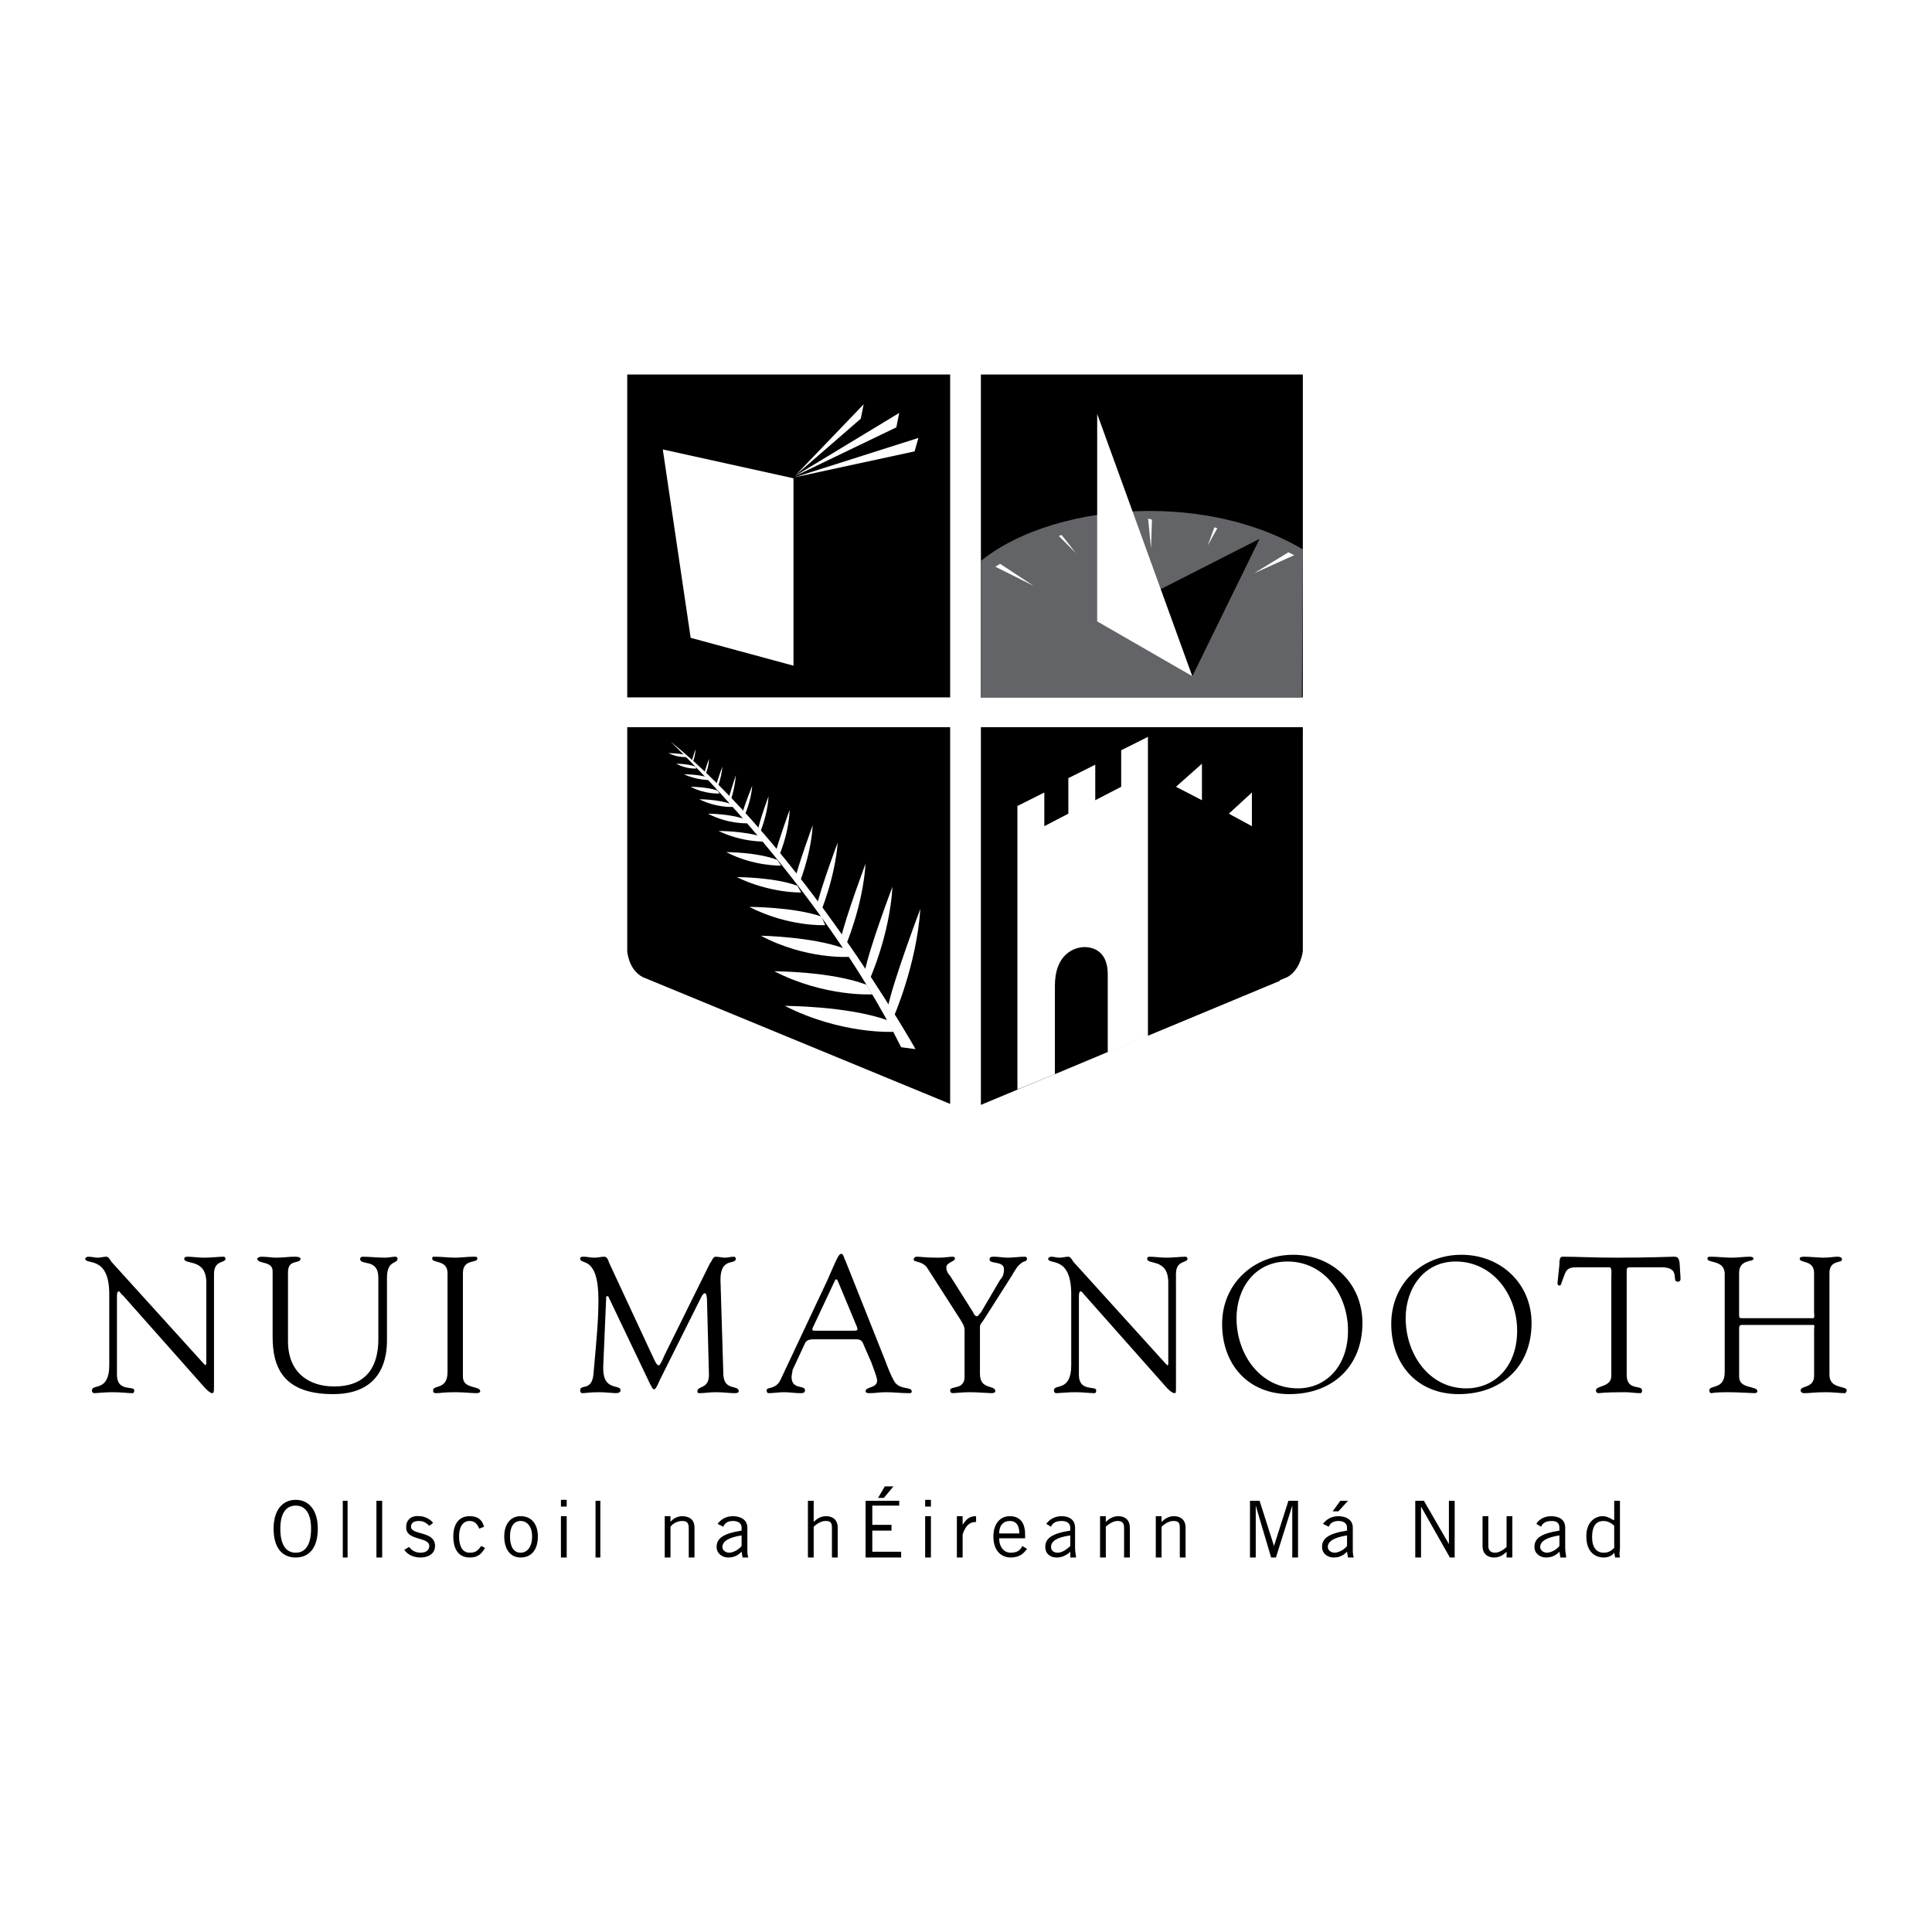 <?xml version="1.0" encoding="utf-8"?>
<!-- Generator: Adobe Illustrator 13.0.0, SVG Export Plug-In . SVG Version: 6.00 Build 14948)  -->
<!DOCTYPE svg PUBLIC "-//W3C//DTD SVG 1.0//EN" "http://www.w3.org/TR/2001/REC-SVG-20010904/DTD/svg10.dtd">
<svg version="1.0" id="Layer_1" xmlns="http://www.w3.org/2000/svg" xmlns:xlink="http://www.w3.org/1999/xlink" x="0px" y="0px"
	 width="192.756px" height="192.756px" viewBox="0 0 192.756 192.756" enable-background="new 0 0 192.756 192.756"
	 xml:space="preserve">
<g>
	<polygon fill-rule="evenodd" clip-rule="evenodd" fill="#FFFFFF" points="0,0 192.756,0 192.756,192.756 0,192.756 0,0 	"/>
	<path fill-rule="evenodd" clip-rule="evenodd" d="M10.901,136.217c0,2.684-1.726,1.82-1.726,2.492c0,0.096,0,0.287,0.288,0.287
		c0.096,0,1.055-0.096,1.726-0.096c0.959,0,1.534,0.096,2.014,0.096c0.191,0,0.191-0.191,0.191-0.287
		c0-0.48-1.726,0.191-1.726-1.533v-7.863c0-0.383,0.096-0.479,0.192-0.479c0.096,0,0.288,0.383,0.383,0.383l8.246,9.301
		c0.384,0.383,0.576,0.479,0.671,0.479c0.192,0,0.192-0.191,0.192-0.768v-11.121c0-1.438,1.15-1.055,1.15-1.533
		c0-0.098-0.096-0.193-0.192-0.193c-0.479,0-1.246,0.096-1.917,0.096s-1.15-0.096-1.726-0.096c-0.192,0-0.288,0.096-0.288,0.193
		c0,0.67,2.206-0.098,2.206,2.396v8.053c0,0.098-0.096,0.193-0.096,0.193s-0.096-0.096-0.191-0.193l-9.205-10.162
		c-0.096-0.191-0.288-0.48-0.479-0.48c-0.288,0-0.575,0.096-0.863,0.096s-0.575-0.096-0.959-0.096c-0.096,0-0.288,0.096-0.288,0.193
		c0,0.67,2.397-0.385,2.397,3.547V136.217L10.901,136.217z"/>
	<path fill-rule="evenodd" clip-rule="evenodd" d="M28.734,126.916c0-1.342,1.247-0.768,1.247-1.342c0-0.193-0.48-0.193-0.576-0.193
		c-0.575,0-1.247,0.096-1.822,0.096c-0.479,0-0.958-0.096-1.534-0.096c-0.096,0-0.384,0.096-0.384,0.193
		c0,0.574,1.534,0.191,1.534,1.246v6.52c0,2.973,0.958,5.752,6.041,5.752c5.561,0,5.369-4.697,5.369-5.656v-5.945
		c0-1.82,1.055-1.342,1.055-1.916c0-0.098-0.096-0.193-0.192-0.193c-0.383,0-0.671,0.096-1.055,0.096
		c-0.767,0-1.534-0.096-2.301-0.096c0,0-0.191,0.096-0.191,0.193c0,0.766,1.822-0.098,1.822,1.916v6.137
		c0,2.301-0.863,4.699-4.411,4.699c-2.589,0-4.603-1.439-4.603-4.508V126.916L28.734,126.916z"/>
	<path fill-rule="evenodd" clip-rule="evenodd" d="M44.651,136.887c0,1.822-1.438,1.246-1.438,1.822c0,0.191,0,0.287,0.384,0.287
		c0.288,0,0.671-0.096,1.822-0.096c0.863,0,1.63,0.096,2.109,0.096c0.288,0,0.383-0.096,0.383-0.191
		c0-0.576-1.726-0.191-1.726-1.438v-10.355c0-1.438,1.438-0.959,1.438-1.438c0-0.193-0.096-0.193-0.384-0.193
		c-0.575,0-1.246,0.096-1.821,0.096c-0.671,0-1.343-0.096-2.109-0.096c-0.096,0-0.192,0-0.192,0.193
		c0,0.479,1.534,0.096,1.534,1.438V136.887L44.651,136.887z"/>
	<path fill-rule="evenodd" clip-rule="evenodd" d="M71.881,127.684c0-2.303,1.534-1.439,1.534-2.109
		c0-0.098-0.096-0.193-0.192-0.193c-0.384,0-0.479,0.096-0.959,0.096c-0.096,0-0.671-0.096-0.863-0.096
		c-0.288,0-0.383,0.48-0.575,0.672l-4.506,9.109c-0.288,0.67-0.479,1.055-0.576,1.055c-0.191,0-0.287-0.193-0.479-0.576
		l-4.506-9.684c-0.096-0.287-0.192-0.576-0.479-0.576s-0.671,0.096-0.959,0.096c-0.383,0-0.767-0.096-1.055-0.096
		c-0.191,0-0.383,0-0.383,0.193c0,0.67,1.822-0.385,1.822,4.121c0,2.014-0.192,4.027-0.479,7.191
		c-0.096,2.014-1.342,1.15-1.342,1.822c0,0.191,0.096,0.287,0.192,0.287c0.383,0,0.671-0.096,1.726-0.096
		c0.575,0,1.438,0.096,1.63,0.096c0.288,0,0.479-0.096,0.479-0.287c0-0.672-1.822,0.191-1.726-2.396l0.288-6.713
		c0-0.191,0-0.287,0.096-0.287s0.192,0.096,0.192,0.191l4.123,8.629c0.096,0.096,0.192,0.48,0.384,0.48s0.479-0.768,0.575-0.959
		l4.027-8.055c0.192-0.383,0.288-0.574,0.479-0.574c0.096,0,0.191,0.287,0.191,0.768l0.192,7.383c0,1.438-1.15,1.053-1.15,1.629
		c0,0.096,0,0.191,0.191,0.191c0.48,0,1.055-0.096,1.63-0.096c0.767,0,1.438,0.096,1.822,0.096c0.192,0,0.479,0,0.479-0.191
		c0-0.672-1.438,0-1.534-1.629L71.881,127.684L71.881,127.684z"/>
	<path fill-rule="evenodd" clip-rule="evenodd" d="M83.291,127.779c0.096-0.193,0.191-0.193,0.288,0l1.917,4.602
		c0.096,0.287,0.096,0.383-0.288,0.383h-3.835c-0.288,0-0.384,0-0.288-0.287L83.291,127.779L83.291,127.779z M86.934,135.928
		c0.192,0.576,0.575,1.439,0.575,1.822c0,0.768-1.15,0.576-1.15,1.055c0,0.191,0.287,0.191,0.383,0.191
		c0.575,0,1.055-0.096,1.63-0.096c0.767,0,1.534,0.096,2.301,0.096c0.191,0,0.288,0,0.288-0.191c0-0.479-1.151-0.096-1.726-0.959
		c-0.383-0.67-0.671-1.438-0.959-2.205l-3.931-9.875c-0.096-0.096-0.191-0.672-0.383-0.672c-0.288,0-0.383,0.287-1.438,2.686
		l-4.603,9.779c-0.479,1.15-1.438,0.768-1.438,1.15c0,0.191,0.096,0.287,0.192,0.287c0.479,0,1.055-0.096,1.534-0.096
		c0.575,0,1.055,0.096,1.63,0.096c0.192,0,0.479,0,0.479-0.287c0-0.576-1.342,0-1.342-1.342c0-0.191,0.096-0.48,0.096-0.672
		l1.246-2.684c0.192-0.385,0.576-0.385,0.959-0.385h4.219c0.479,0,0.575,0.287,0.767,0.768L86.934,135.928L86.934,135.928z"/>
	<path fill-rule="evenodd" clip-rule="evenodd" d="M95.851,131.709c0.096,0.191,0.384,0.576,0.384,0.959v4.699
		c0,1.342-1.438,0.861-1.438,1.342c0,0.191,0.096,0.287,0.288,0.287s0.863-0.096,1.726-0.096c0.671,0,1.821,0.096,2.109,0.096
		c0.287,0,0.384-0.096,0.384-0.191c0-0.672-1.534-0.096-1.534-1.727v-4.697c0-0.287,0.191-0.383,0.479-0.863l2.685-4.219
		c0.287-0.479,0.575-1.055,1.055-1.342c0.096-0.096,0.479-0.096,0.479-0.383c0-0.098-0.096-0.193-0.191-0.193
		c-0.575,0-1.15,0.096-1.726,0.096c-0.479,0-0.959-0.096-1.343-0.096c-0.287,0-0.479,0-0.479,0.289c0,0.479,1.438,0.096,1.438,0.959
		c0,0.574-0.191,0.861-0.383,1.055l-1.918,3.26c-0.192,0.191-0.288,0.383-0.384,0.383c-0.096,0-0.288-0.096-0.383-0.383
		l-2.301-3.645c-0.192-0.191-0.383-0.479-0.383-0.863c0-0.479,0.863-0.574,0.863-0.861c0-0.193-0.192-0.193-0.288-0.193
		c-0.192,0-0.767,0.096-1.342,0.096c-1.342,0-1.726-0.096-2.206-0.096c-0.191,0-0.287,0.193-0.287,0.289
		c0,0.287,0.958,0.096,1.438,0.959L95.851,131.709L95.851,131.709z"/>
	<path fill-rule="evenodd" clip-rule="evenodd" d="M106.877,136.217c0,2.684-1.726,1.82-1.726,2.492c0,0.096,0,0.287,0.287,0.287
		c0.096,0,1.15-0.096,1.822-0.096c0.862,0,1.438,0.096,1.917,0.096c0.192,0,0.192-0.191,0.192-0.287c0-0.48-1.727,0.191-1.727-1.533
		v-7.863c0-0.383,0.097-0.479,0.192-0.479s0.383,0.383,0.383,0.383l8.246,9.301c0.384,0.383,0.575,0.479,0.768,0.479
		c0.096,0,0.096-0.191,0.096-0.768v-11.121c0-1.438,1.15-1.055,1.15-1.533c0-0.098-0.096-0.193-0.191-0.193
		c-0.48,0-1.247,0.096-1.918,0.096c-0.575,0-1.15-0.096-1.727-0.096c-0.096,0-0.191,0.096-0.191,0.193
		c0,0.67,2.109-0.098,2.109,2.396v8.053c0,0.098,0,0.193-0.096,0.193c0,0-0.096-0.096-0.191-0.193l-9.205-10.162
		c-0.096-0.191-0.287-0.48-0.479-0.48c-0.287,0-0.575,0.096-0.862,0.096c-0.288,0-0.575-0.096-0.863-0.096
		c-0.096,0-0.287,0.096-0.287,0.193c0,0.67,2.301-0.385,2.301,3.547V136.217L106.877,136.217z"/>
	<path fill-rule="evenodd" clip-rule="evenodd" d="M128.45,125.861c3.739,0,6.04,3.355,6.04,6.902c0,3.549-2.205,5.754-4.985,5.754
		c-3.836,0-6.137-3.453-6.137-7C123.368,128.545,125.189,125.861,128.45,125.861L128.45,125.861L128.45,125.861z M128.642,139.092
		c4.314,0,7.287-2.779,7.287-7.094c0-3.932-2.973-6.809-6.903-6.809c-3.932,0-7.096,2.877-7.096,6.904
		S124.519,139.092,128.642,139.092L128.642,139.092L128.642,139.092z"/>
	<path fill-rule="evenodd" clip-rule="evenodd" d="M145.229,125.861c3.739,0,6.137,3.355,6.137,6.902
		c0,3.549-2.205,5.754-5.082,5.754c-3.739,0-6.04-3.453-6.04-7C140.243,128.545,142.064,125.861,145.229,125.861L145.229,125.861
		L145.229,125.861z M145.517,139.092c4.314,0,7.287-2.779,7.287-7.094c0-3.932-3.068-6.809-7-6.809
		c-3.931,0-6.999,2.877-6.999,6.904S141.394,139.092,145.517,139.092L145.517,139.092L145.517,139.092z"/>
	<path fill-rule="evenodd" clip-rule="evenodd" d="M160.762,137.271c0,1.15-1.534,0.957-1.534,1.438
		c0,0.191,0.096,0.287,0.287,0.287c0.096,0,0.479-0.096,2.589-0.096c0.575,0,1.055,0.096,1.534,0.096
		c0.191,0,0.191-0.191,0.191-0.287c0-0.576-1.533,0.096-1.533-1.533v-9.781c0-1.055-0.097-0.959,0.767-0.959h2.685
		c2.014,0,0.959,1.439,1.63,1.439c0.288,0,0.288-0.191,0.288-0.385l-0.096-1.533c-0.097-0.48-0.192-0.576-0.576-0.576
		c-0.383,0-2.205,0.096-5.656,0.096c-2.493,0-3.932-0.096-5.466-0.096c-0.287,0-0.287,0.48-0.287,0.768l-0.191,1.822
		c0,0.096,0,0.287,0.191,0.287s0.191-0.287,0.287-0.479c0.384-1.055,0.384-1.344,1.534-1.344h3.164c0.288,0,0.192,0.768,0.192,0.863
		V137.271L160.762,137.271z"/>
	<path fill-rule="evenodd" clip-rule="evenodd" d="M172.075,136.887c0,1.822-1.534,1.246-1.534,1.822
		c0,0.191,0.096,0.287,0.192,0.287c0.096,0,0.287-0.096,1.63-0.096c1.054,0,2.492,0.096,2.685,0.096
		c0.191,0,0.287-0.096,0.287-0.191c0-0.576-1.821-0.191-1.821-1.438v-4.795c0-0.191,0-0.383,0.287-0.383h7.096
		c0.191,0,0.096,0.191,0.096,0.479v4.604c0,1.246-1.343,0.957-1.343,1.438c0,0.287,0.288,0.287,0.479,0.287
		c0.384,0,0.863-0.096,2.109-0.096c0.672,0,1.343,0.096,1.822,0.096c0.096,0,0.191-0.191,0.191-0.287
		c0-0.48-1.726-0.096-1.726-1.533v-10.164c0-1.342,1.246-0.959,1.246-1.342c0-0.096,0-0.289-0.479-0.289
		c-0.383,0-0.671,0.096-1.438,0.096c-0.288,0-1.343-0.096-1.918-0.096c-0.288,0-0.384,0.096-0.384,0.193
		c0,0.479,1.438,0.096,1.438,1.438v3.932c0,0.096,0.096,0.574-0.096,0.574h-7.096c-0.287,0-0.287-0.096-0.287-0.383v-4.123
		c0-1.438,1.438-1.055,1.438-1.438c0-0.098-0.096-0.193-0.383-0.193c-0.575,0-1.151,0.096-1.822,0.096s-1.342-0.096-2.109-0.096
		c-0.096,0-0.287,0-0.287,0.193c0,0.479,1.63,0.096,1.726,1.438V136.887L172.075,136.887z"/>
	<path fill-rule="evenodd" clip-rule="evenodd" d="M27.968,152.516c0-1.533,0.575-2.301,1.534-2.301
		c0.959,0,1.534,0.768,1.534,2.301c0,1.631-0.575,2.396-1.534,2.396C28.543,154.912,27.968,154.146,27.968,152.516L27.968,152.516
		L27.968,152.516z M27.296,152.516c0,1.918,0.863,2.877,2.205,2.877c1.343,0,2.206-0.959,2.206-2.877
		c0-1.822-0.863-2.877-2.206-2.877C28.159,149.639,27.296,150.693,27.296,152.516L27.296,152.516L27.296,152.516z"/>
	<polygon fill-rule="evenodd" clip-rule="evenodd" points="34.2,149.734 34.2,155.393 34.679,155.393 34.679,149.734 34.2,149.734 	
		"/>
	<polygon fill-rule="evenodd" clip-rule="evenodd" points="37.556,149.734 37.556,155.393 38.131,155.393 38.131,149.734 
		37.556,149.734 	"/>
	<path fill-rule="evenodd" clip-rule="evenodd" d="M40.336,154.625c0.383,0.576,1.054,0.768,1.63,0.768
		c0.767,0,1.438-0.385,1.438-1.15c0-1.535-2.397-1.055-2.397-1.918c0-0.385,0.288-0.576,0.767-0.576s0.767,0.191,1.055,0.48
		l0.383-0.289c-0.288-0.383-0.863-0.67-1.342-0.67c-0.863-0.096-1.342,0.383-1.342,1.055c-0.096,1.438,2.301,0.959,2.301,1.918
		c0,0.383-0.288,0.67-0.863,0.67c-0.479,0-0.863-0.191-1.151-0.574L40.336,154.625L40.336,154.625z"/>
	<path fill-rule="evenodd" clip-rule="evenodd" d="M48.294,152.324c-0.191-0.672-0.575-1.055-1.438-1.055
		c-1.055,0-1.63,0.766-1.63,2.014c0,1.342,0.575,2.109,1.63,2.109c0.767,0,1.15-0.289,1.534-0.959l-0.384-0.191
		c-0.383,0.574-0.671,0.67-1.15,0.67c-0.671,0-1.055-0.574-1.055-1.629c0-0.959,0.384-1.535,1.055-1.535
		c0.479,0,0.767,0.287,0.959,0.768L48.294,152.324L48.294,152.324z"/>
	<path fill-rule="evenodd" clip-rule="evenodd" d="M53.088,153.283c0,1.055-0.479,1.629-1.151,1.629
		c-0.671,0-1.054-0.574-1.054-1.629c0-0.959,0.383-1.535,1.054-1.535C52.609,151.748,53.088,152.324,53.088,153.283L53.088,153.283
		L53.088,153.283z M53.664,153.283c0-1.15-0.575-2.014-1.726-2.014c-1.054,0-1.63,0.863-1.63,2.014c0,1.246,0.576,2.109,1.63,2.109
		C53.088,155.393,53.664,154.529,53.664,153.283L53.664,153.283L53.664,153.283z"/>
	<path fill-rule="evenodd" clip-rule="evenodd" d="M55.964,155.393h0.576v-4.123h-0.576V155.393L55.964,155.393z M55.964,149.639
		v0.672h0.576v-0.672H55.964L55.964,149.639z"/>
	<polygon fill-rule="evenodd" clip-rule="evenodd" points="59.416,149.734 59.416,155.393 59.896,155.393 59.896,149.734 
		59.416,149.734 	"/>
	<path fill-rule="evenodd" clip-rule="evenodd" d="M66.32,151.27v4.123h0.575v-3.068c0.192-0.289,0.671-0.576,1.15-0.576
		c0.384,0,0.671,0.096,0.671,0.672v2.973h0.575v-2.973c0-0.863-0.575-1.15-1.247-1.15c-0.383,0-0.863,0.191-1.15,0.574l0,0v-0.574
		H66.32L66.32,151.27z"/>
	<path fill-rule="evenodd" clip-rule="evenodd" d="M72.168,152.324c0.096-0.289,0.383-0.576,0.958-0.576
		c0.479,0,0.863,0.191,0.863,0.672v0.287c-1.821,0.287-2.493,0.768-2.493,1.631c0,0.67,0.575,1.055,1.151,1.055
		c0.671,0,1.054-0.289,1.342-0.576l0.096,0.576h0.575c-0.096-0.289-0.096-0.48-0.096-0.959v-2.014c0-0.863-0.767-1.15-1.438-1.15
		c-0.767,0-1.246,0.383-1.534,0.766L72.168,152.324L72.168,152.324z M73.99,154.242c-0.288,0.383-0.863,0.67-1.246,0.67
		c-0.288,0-0.671-0.191-0.671-0.574c0-0.576,0.671-0.959,1.917-1.15V154.242L73.99,154.242z"/>
	<path fill-rule="evenodd" clip-rule="evenodd" d="M80.606,149.734v5.658h0.575v-3.068c0.288-0.289,0.768-0.576,1.151-0.576
		c0.479,0,0.671,0.096,0.671,0.672v2.973h0.575v-2.973c0-0.863-0.575-1.15-1.15-1.15c-0.479,0-0.863,0.191-1.247,0.574l0,0v-2.109
		H80.606L80.606,149.734z"/>
	<path fill-rule="evenodd" clip-rule="evenodd" d="M86.359,149.734v5.658h3.547v-0.576H87.03v-2.109h1.917v-0.574H87.03v-1.918
		h2.685v-0.48H86.359L86.359,149.734z M88.276,148.297l-0.671,1.15h0.575l0.959-1.15H88.276L88.276,148.297z"/>
	<path fill-rule="evenodd" clip-rule="evenodd" d="M92.303,155.393h0.575v-4.123h-0.575V155.393L92.303,155.393z M92.303,149.639
		v0.672h0.575v-0.672H92.303L92.303,149.639z"/>
	<path fill-rule="evenodd" clip-rule="evenodd" d="M95.467,155.393h0.575v-2.301c0.288-0.863,0.671-1.248,1.342-1.248v-0.574
		c-0.671,0-0.959,0.287-1.342,0.863l0,0v-0.863h-0.575V155.393L95.467,155.393z"/>
	<path fill-rule="evenodd" clip-rule="evenodd" d="M101.987,154.242c-0.192,0.479-0.575,0.67-1.151,0.67
		c-0.671,0-1.15-0.574-1.15-1.438h2.589v-0.383c0-1.344-0.671-1.822-1.534-1.822c-0.958,0-1.63,0.766-1.63,2.014
		c0,1.533,0.863,2.109,1.726,2.109c0.959,0,1.343-0.48,1.63-0.863L101.987,154.242L101.987,154.242z M99.686,152.994
		c0-0.766,0.384-1.246,1.055-1.246c0.672,0,0.959,0.48,0.959,1.246H99.686L99.686,152.994z"/>
	<path fill-rule="evenodd" clip-rule="evenodd" d="M104.863,152.324c0.096-0.289,0.384-0.576,1.055-0.576
		c0.479,0,0.863,0.191,0.863,0.672v0.287c-1.822,0.287-2.493,0.768-2.493,1.631c0,0.67,0.479,1.055,1.15,1.055
		c0.575,0,1.055-0.289,1.343-0.576v0.576h0.575c0-0.289-0.096-0.48-0.096-0.959v-2.014c0-0.863-0.672-1.15-1.343-1.15
		c-0.767,0-1.246,0.383-1.534,0.766L104.863,152.324L104.863,152.324z M106.781,154.242c-0.384,0.383-0.863,0.67-1.247,0.67
		c-0.383,0-0.671-0.191-0.671-0.574c0-0.576,0.575-0.959,1.918-1.15V154.242L106.781,154.242z"/>
	<path fill-rule="evenodd" clip-rule="evenodd" d="M109.753,151.27v4.123h0.575v-3.068c0.288-0.289,0.768-0.576,1.15-0.576
		c0.384,0,0.672,0.096,0.672,0.672v2.973h0.575v-2.973c0-0.863-0.575-1.15-1.15-1.15c-0.479,0-0.863,0.191-1.247,0.574l0,0v-0.574
		H109.753L109.753,151.27z"/>
	<path fill-rule="evenodd" clip-rule="evenodd" d="M115.314,151.27v4.123h0.575v-3.068c0.287-0.289,0.767-0.576,1.15-0.576
		c0.479,0,0.671,0.096,0.671,0.672v2.973h0.576v-2.973c0-0.863-0.576-1.15-1.151-1.15c-0.479,0-0.862,0.191-1.246,0.574l0,0v-0.574
		H115.314L115.314,151.27z"/>
	<polygon fill-rule="evenodd" clip-rule="evenodd" points="129.505,155.393 129.505,149.734 128.546,149.734 127.107,154.242 
		127.107,154.242 125.669,149.734 124.711,149.734 124.711,155.393 125.286,155.393 125.286,150.215 125.286,150.215 
		126.82,155.393 127.299,155.393 128.93,150.215 128.93,150.215 128.93,155.393 129.505,155.393 	"/>
	<path fill-rule="evenodd" clip-rule="evenodd" d="M132.572,152.324c0.097-0.289,0.384-0.576,0.959-0.576
		c0.479,0,0.863,0.191,0.863,0.672v0.287c-1.822,0.287-2.493,0.768-2.493,1.631c0,0.67,0.575,1.055,1.15,1.055
		c0.672,0,1.055-0.289,1.343-0.576l0.096,0.576h0.575c-0.096-0.289-0.096-0.48-0.096-0.959v-2.014c0-0.863-0.767-1.15-1.438-1.15
		c-0.767,0-1.246,0.383-1.534,0.766L132.572,152.324L132.572,152.324z M134.395,154.242c-0.288,0.383-0.863,0.67-1.247,0.67
		c-0.287,0-0.671-0.191-0.671-0.574c0-0.576,0.671-0.959,1.918-1.15V154.242L134.395,154.242z M133.724,149.734l-0.768,1.055h0.575
		l0.959-1.055H133.724L133.724,149.734z"/>
	<polygon fill-rule="evenodd" clip-rule="evenodd" points="141.777,155.393 141.777,150.311 141.777,150.311 144.653,155.393 
		145.133,155.393 145.133,149.734 144.558,149.734 144.558,154.051 144.558,154.051 142.064,149.734 141.202,149.734 
		141.202,155.393 141.777,155.393 	"/>
	<path fill-rule="evenodd" clip-rule="evenodd" d="M150.886,155.393v-4.123h-0.575v3.068c-0.288,0.287-0.767,0.574-1.15,0.574
		s-0.672-0.191-0.672-0.67v-2.973h-0.574v2.973c0,0.861,0.574,1.15,1.15,1.15c0.479,0,0.862-0.191,1.246-0.576l0,0v0.576H150.886
		L150.886,155.393z"/>
	<path fill-rule="evenodd" clip-rule="evenodd" d="M153.763,152.324c0.096-0.289,0.383-0.576,1.054-0.576
		c0.48,0,0.768,0.191,0.768,0.672v0.287c-1.821,0.287-2.493,0.768-2.493,1.631c0,0.67,0.575,1.055,1.15,1.055
		c0.672,0,1.056-0.289,1.343-0.576l0.096,0.576h0.575c0-0.289-0.096-0.48-0.096-0.959v-2.014c0-0.863-0.671-1.15-1.438-1.15
		c-0.671,0-1.246,0.383-1.438,0.766L153.763,152.324L153.763,152.324z M155.584,154.242c-0.287,0.383-0.863,0.67-1.246,0.67
		c-0.288,0-0.672-0.191-0.672-0.574c0-0.576,0.672-0.959,1.918-1.15V154.242L155.584,154.242z"/>
	<path fill-rule="evenodd" clip-rule="evenodd" d="M161.049,149.734v1.918h-0.096c-0.288-0.191-0.671-0.383-1.055-0.383
		c-0.671,0-1.63,0.479-1.63,2.014c0,1.629,0.959,2.109,1.726,2.109c0.479,0,0.863-0.191,1.055-0.48l0.096,0.48h0.479
		c-0.096-0.385,0-0.672,0-0.959v-4.699H161.049L161.049,149.734z M161.049,154.434c-0.384,0.383-0.671,0.479-1.055,0.479
		c-0.671,0-1.15-0.479-1.15-1.533c0-1.246,0.479-1.631,1.15-1.631c0.384,0,0.768,0.191,1.055,0.48V154.434L161.049,154.434z"/>
	<path fill-rule="evenodd" clip-rule="evenodd" d="M94.796,72.552H62.58v22.34c0,0,0.096,1.822,1.534,2.589l30.682,12.656V72.552
		L94.796,72.552z"/>
	<path fill-rule="evenodd" clip-rule="evenodd" fill="#FFFFFF" d="M91.344,104.672c0,0-11.41-20.231-24.449-30.682
		c0,0,14.861,14.095,23.011,30.491L91.344,104.672L91.344,104.672z"/>
	<path fill-rule="evenodd" clip-rule="evenodd" fill="#FFFFFF" d="M89.139,101.508c0,0,2.301-5.178,2.685-10.834
		c0,0-2.685,7.094-3.26,9.875L89.139,101.508L89.139,101.508z"/>
	<path fill-rule="evenodd" clip-rule="evenodd" fill="#FFFFFF" d="M86.742,97.768c0,0,2.014-4.41,2.301-9.3
		c0,0-2.301,6.041-2.78,8.534L86.742,97.768L86.742,97.768z"/>
	<path fill-rule="evenodd" clip-rule="evenodd" fill="#FFFFFF" d="M84.345,94.412c0,0,1.726-3.931,2.014-8.246
		c0,0-2.014,5.37-2.493,7.575L84.345,94.412L84.345,94.412z"/>
	<path fill-rule="evenodd" clip-rule="evenodd" fill="#FFFFFF" d="M81.852,91.056c0,0,1.438-3.355,1.726-6.999
		c0,0-1.726,4.602-2.109,6.424L81.852,91.056L81.852,91.056z"/>
	<path fill-rule="evenodd" clip-rule="evenodd" fill="#FFFFFF" d="M79.647,88.372c0,0,1.247-2.876,1.438-6.041
		c0,0-1.438,3.931-1.821,5.561L79.647,88.372L79.647,88.372z"/>
	<path fill-rule="evenodd" clip-rule="evenodd" fill="#FFFFFF" d="M77.633,85.591c0,0,1.055-2.205,1.151-4.794
		c0,0-1.151,3.164-1.438,4.411L77.633,85.591L77.633,85.591z"/>
	<path fill-rule="evenodd" clip-rule="evenodd" fill="#FFFFFF" d="M75.812,83.098c0,0,0.767-1.726,0.863-3.643
		c0,0-0.863,2.301-1.055,3.356L75.812,83.098L75.812,83.098z"/>
	<path fill-rule="evenodd" clip-rule="evenodd" fill="#FFFFFF" d="M72.839,80.03c0,0,0.479-1.247,0.576-2.685
		c0,0-0.576,1.726-0.767,2.493L72.839,80.03L72.839,80.03z"/>
	<path fill-rule="evenodd" clip-rule="evenodd" fill="#FFFFFF" d="M70.347,77.346c0,0,0.383-0.767,0.383-1.63
		c0,0-0.383,1.055-0.479,1.534L70.347,77.346L70.347,77.346z"/>
	<path fill-rule="evenodd" clip-rule="evenodd" fill="#FFFFFF" d="M69.1,76.099c0,0,0.288-0.671,0.288-1.342
		c0,0-0.288,0.863-0.383,1.247L69.1,76.099L69.1,76.099z"/>
	<path fill-rule="evenodd" clip-rule="evenodd" fill="#FFFFFF" d="M74.278,81.373c0,0,0.671-1.438,0.767-2.972
		c0,0-0.767,1.917-0.959,2.685L74.278,81.373L74.278,81.373z"/>
	<path fill-rule="evenodd" clip-rule="evenodd" fill="#FFFFFF" d="M71.497,78.784c0,0,0.479-1.054,0.575-2.301
		c0,0-0.575,1.534-0.671,2.11L71.497,78.784L71.497,78.784z"/>
	<path fill-rule="evenodd" clip-rule="evenodd" fill="#FFFFFF" d="M89.139,102.945c0,0-5.178,0.287-10.834-2.588
		c0,0,6.232,0,10.259,1.438L89.139,102.945L89.139,102.945z"/>
	<path fill-rule="evenodd" clip-rule="evenodd" fill="#FFFFFF" d="M87.03,99.207c0,0-4.698,0.287-9.78-2.302
		c0,0,5.657,0,9.205,1.343L87.03,99.207L87.03,99.207z"/>
	<path fill-rule="evenodd" clip-rule="evenodd" fill="#FFFFFF" d="M84.729,95.467c0,0-4.314,0.287-8.821-2.11
		c0,0,5.082,0.096,8.246,1.247L84.729,95.467L84.729,95.467z"/>
	<path fill-rule="evenodd" clip-rule="evenodd" fill="#FFFFFF" d="M82.332,92.303c0,0-3.644,0.191-7.575-1.822
		c0,0,4.411,0,7.191,0.958L82.332,92.303L82.332,92.303z"/>
	<path fill-rule="evenodd" clip-rule="evenodd" fill="#FFFFFF" d="M79.935,89.043c0,0-3.068,0.096-6.424-1.534
		c0,0,3.739,0,6.04,0.863L79.935,89.043L79.935,89.043z"/>
	<path fill-rule="evenodd" clip-rule="evenodd" fill="#FFFFFF" d="M77.921,86.358c0,0-2.685,0.096-5.465-1.342
		c0,0,3.068,0,5.082,0.767L77.921,86.358L77.921,86.358z"/>
	<path fill-rule="evenodd" clip-rule="evenodd" fill="#FFFFFF" d="M76.291,83.961c0,0-2.205,0.096-4.602-1.055
		c0,0,2.589,0,4.314,0.575L76.291,83.961L76.291,83.961z"/>
	<path fill-rule="evenodd" clip-rule="evenodd" fill="#FFFFFF" d="M74.565,82.14c0,0-1.917,0.096-3.931-0.959
		c0,0,2.301,0,3.739,0.576L74.565,82.14L74.565,82.14z"/>
	<path fill-rule="evenodd" clip-rule="evenodd" fill="#FFFFFF" d="M73.127,80.51c0,0-1.63,0.096-3.356-0.767
		c0,0,1.918,0,3.165,0.479L73.127,80.51L73.127,80.51z"/>
	<path fill-rule="evenodd" clip-rule="evenodd" fill="#FFFFFF" d="M71.785,79.167c0,0-1.438,0.096-2.877-0.671
		c0,0,1.63,0,2.685,0.383L71.785,79.167L71.785,79.167z"/>
	<path fill-rule="evenodd" clip-rule="evenodd" fill="#FFFFFF" d="M70.73,77.825c0,0-1.246,0-2.493-0.576c0,0,1.438,0,2.301,0.288
		L70.73,77.825L70.73,77.825z"/>
	<path fill-rule="evenodd" clip-rule="evenodd" fill="#FFFFFF" d="M69.484,76.674c0,0-0.959,0.096-2.014-0.479
		c0,0,1.151,0,1.917,0.287L69.484,76.674L69.484,76.674z"/>
	<path fill-rule="evenodd" clip-rule="evenodd" fill="#FFFFFF" d="M68.525,75.524c0,0-0.863,0.096-1.822-0.384
		c0,0,1.055,0,1.726,0.192L68.525,75.524L68.525,75.524z"/>
	<polygon fill-rule="evenodd" clip-rule="evenodd" points="62.58,69.58 94.796,69.58 94.796,37.364 62.58,37.364 62.58,69.58 	"/>
	<polygon fill-rule="evenodd" clip-rule="evenodd" fill="#FFFFFF" points="79.264,47.623 91.632,43.692 91.249,45.034 
		79.264,47.623 	"/>
	<polygon fill-rule="evenodd" clip-rule="evenodd" fill="#FFFFFF" points="89.427,42.637 89.714,41.199 79.264,47.527 
		89.427,42.637 	"/>
	<polygon fill-rule="evenodd" clip-rule="evenodd" fill="#FFFFFF" points="86.167,40.336 85.879,41.774 79.359,47.431 
		86.167,40.336 	"/>
	<polygon fill-rule="evenodd" clip-rule="evenodd" fill="#FFFFFF" points="79.167,66.416 79.167,47.719 66.128,44.842 
		68.908,63.635 79.167,66.416 	"/>
	<path fill-rule="evenodd" clip-rule="evenodd" d="M97.864,72.552h32.12v22.34c0,0-0.192,1.822-1.534,2.589l-30.586,12.752V72.552
		L97.864,72.552z"/>
	<polygon fill-rule="evenodd" clip-rule="evenodd" fill="#FFFFFF" points="114.547,73.51 111.862,74.853 111.862,78.497 
		109.274,79.838 109.274,76.291 106.589,77.633 106.589,81.181 104.192,82.427 104.192,79.071 101.508,80.414 101.508,108.699 
		114.547,103.33 114.547,73.51 	"/>
	<polygon fill-rule="evenodd" clip-rule="evenodd" points="114.547,73.51 117.328,74.853 117.328,78.497 119.917,79.838 
		119.917,76.291 122.602,77.633 122.602,81.181 124.902,82.427 124.902,79.071 127.683,80.414 127.683,97.863 114.547,103.33 
		114.547,73.51 	"/>
	<polygon fill-rule="evenodd" clip-rule="evenodd" fill="#FFFFFF" points="124.902,79.071 124.902,82.427 122.602,81.181 
		124.902,79.071 	"/>
	<polygon fill-rule="evenodd" clip-rule="evenodd" fill="#FFFFFF" points="119.917,76.195 119.917,79.838 117.328,78.497 
		119.917,76.195 	"/>
	<path fill-rule="evenodd" clip-rule="evenodd" d="M110.521,97.193c0,2.396,0,7.766,0,7.766l-5.273,2.205c0,0,0-5.465,0-8.82
		c0-3.068,1.821-3.74,2.685-3.835C108.795,94.412,110.521,94.7,110.521,97.193L110.521,97.193z"/>
	<polygon fill-rule="evenodd" clip-rule="evenodd" points="129.984,69.58 129.984,37.364 97.864,37.364 97.864,69.58 129.984,69.58 
			"/>
	<path fill-rule="evenodd" clip-rule="evenodd" fill="#636467" d="M97.864,69.58h32.023l0.097-14.766
		c-3.836-2.301-9.205-3.835-15.245-3.835c-6.999,0-13.231,2.013-16.875,4.985V69.58L97.864,69.58z"/>
	<polygon fill-rule="evenodd" clip-rule="evenodd" fill="#FFFFFF" points="114.547,51.746 114.931,51.842 114.835,54.718 
		114.547,51.746 	"/>
	<polygon fill-rule="evenodd" clip-rule="evenodd" fill="#FFFFFF" points="99.303,56.54 99.782,56.252 103.138,58.458 99.303,56.54 
			"/>
	<polygon fill-rule="evenodd" clip-rule="evenodd" fill="#FFFFFF" points="128.546,55.102 129.121,55.389 125.094,57.21 
		128.546,55.102 	"/>
	<polygon fill-rule="evenodd" clip-rule="evenodd" fill="#FFFFFF" points="105.63,53.472 105.918,53.375 107.356,55.197 
		105.63,53.472 	"/>
	<polygon fill-rule="evenodd" clip-rule="evenodd" fill="#FFFFFF" points="121.451,52.705 121.163,52.609 120.492,54.43 
		121.451,52.705 	"/>
	<polygon fill-rule="evenodd" clip-rule="evenodd" points="109.466,62.005 125.669,53.759 118.958,67.47 109.466,62.005 	"/>
	<polygon fill-rule="evenodd" clip-rule="evenodd" fill="#FFFFFF" points="109.466,62.005 109.466,41.295 118.958,67.47 
		109.466,62.005 	"/>
</g>
</svg>
